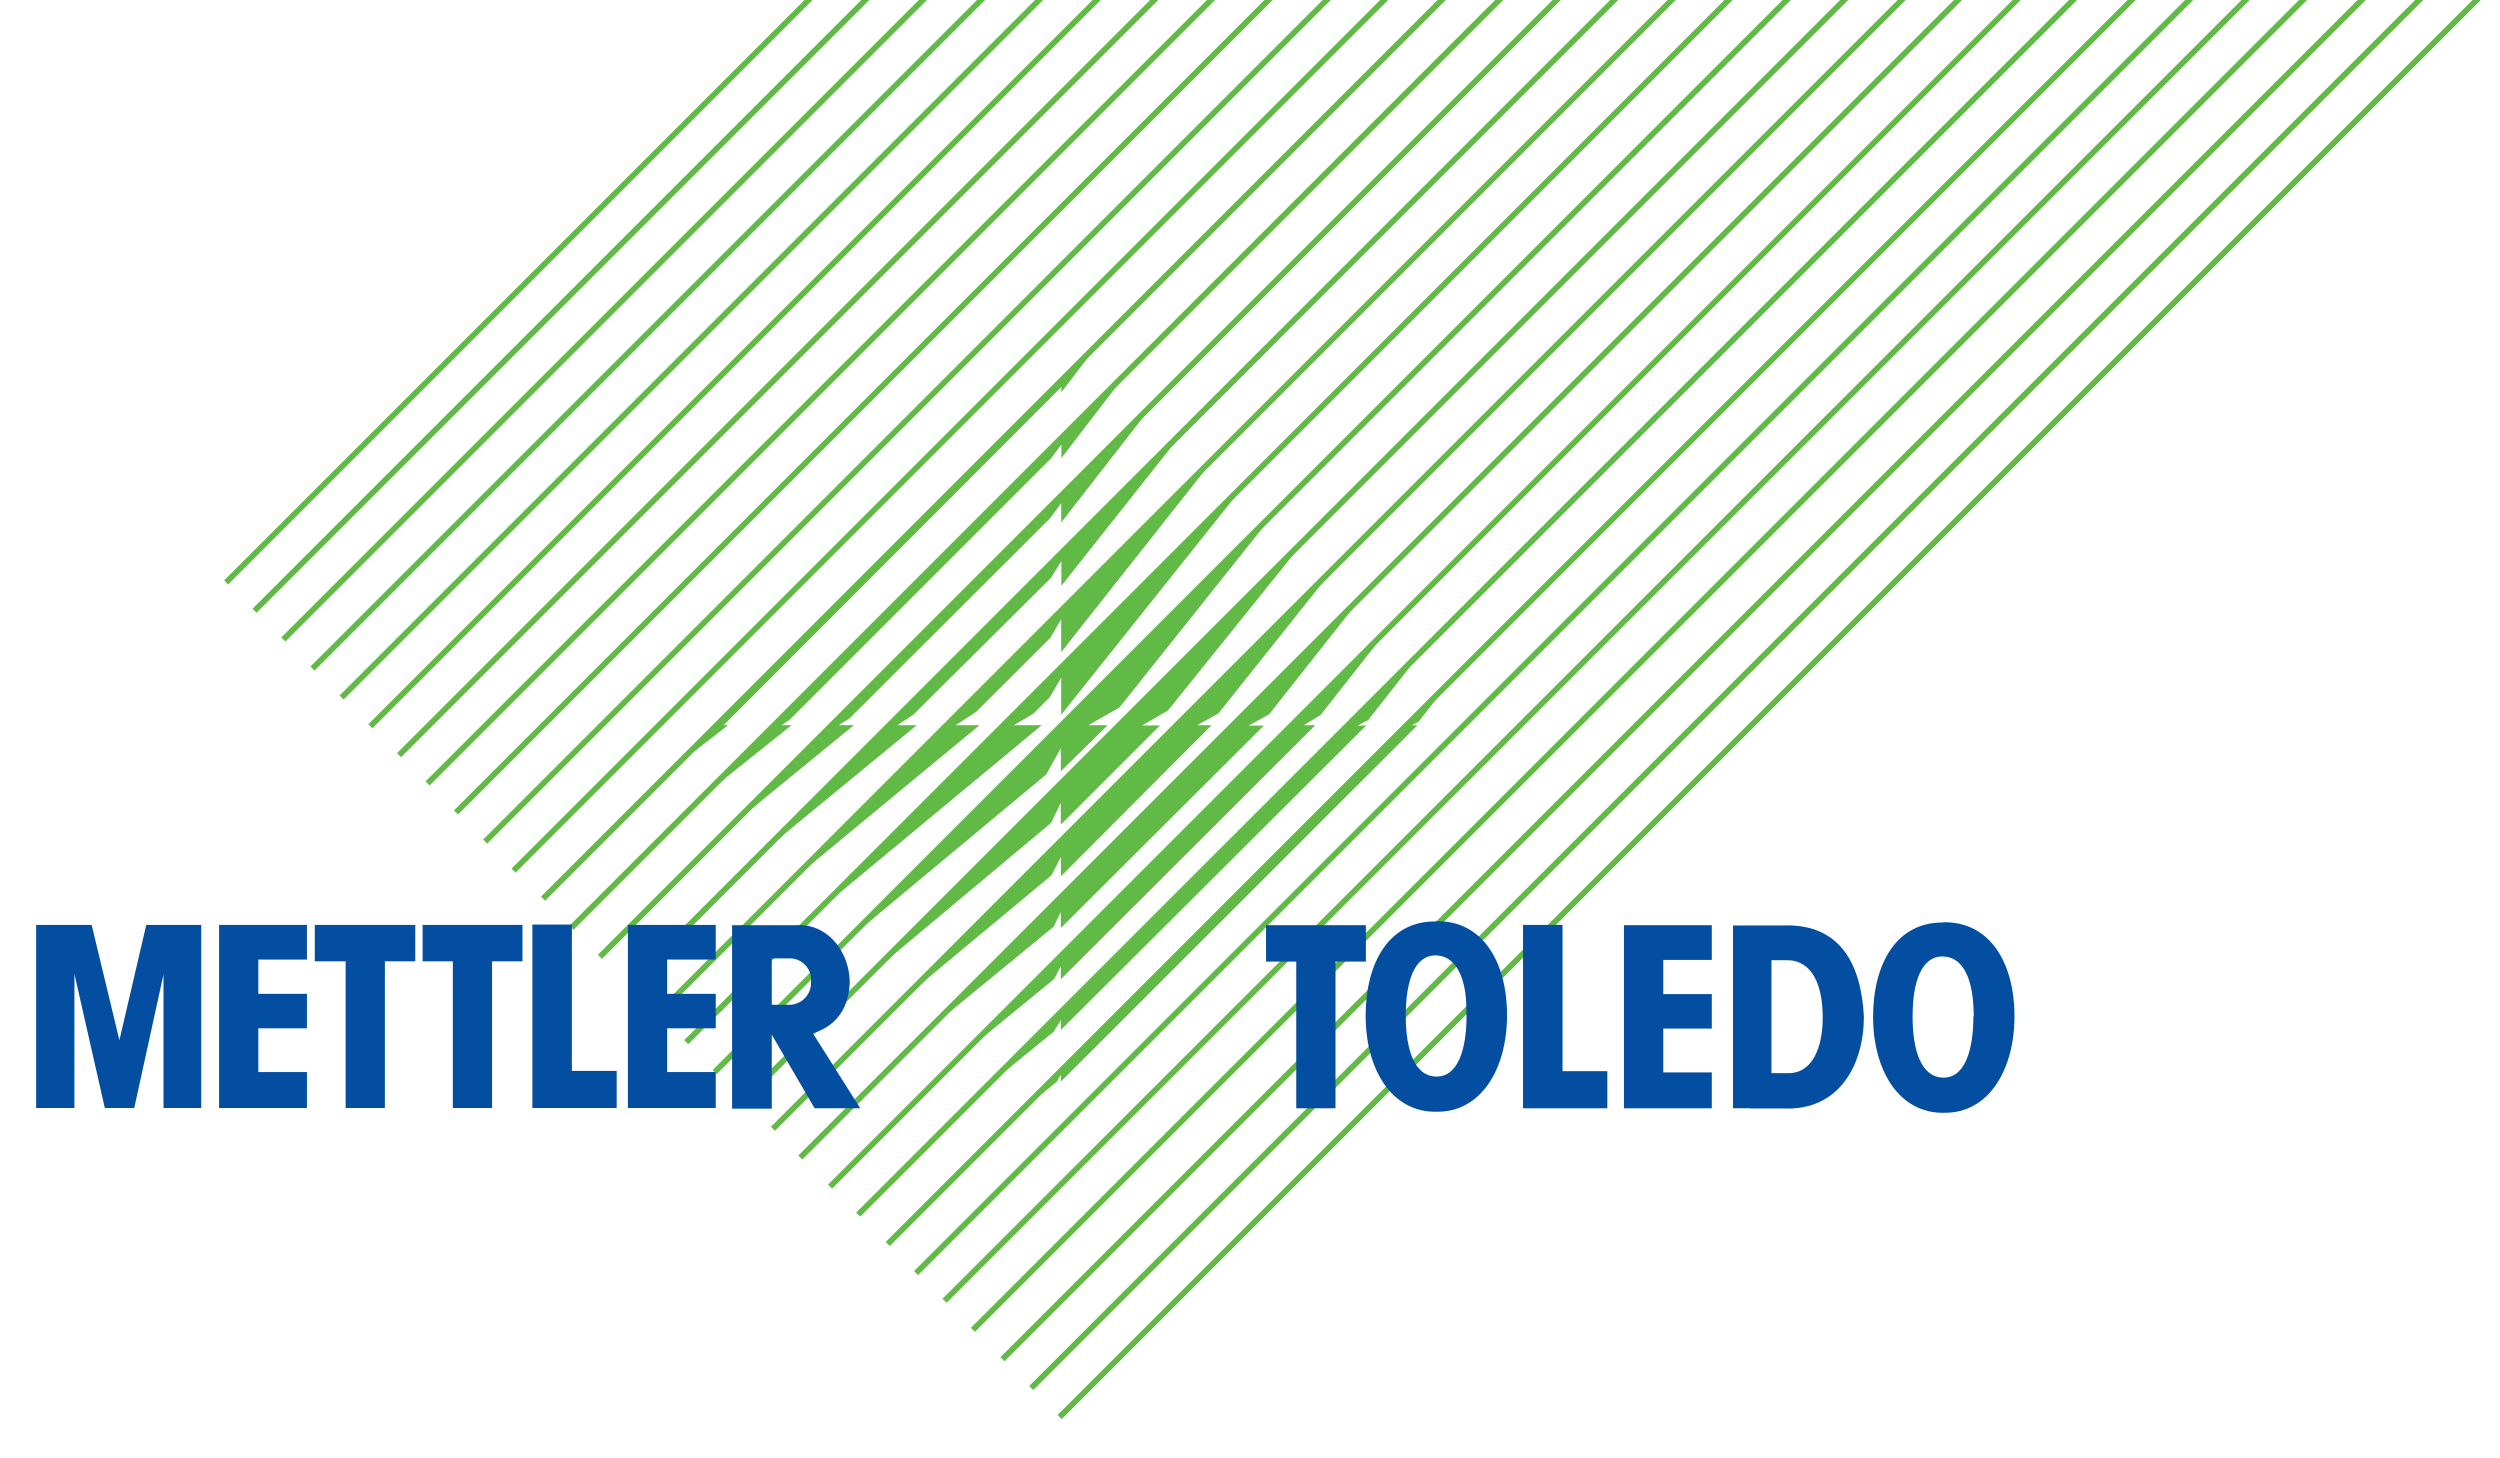 <svg xmlns="http://www.w3.org/2000/svg" xmlns:xlink="http://www.w3.org/1999/xlink" id="Layer_1" data-name="Layer 1" width="120" height="70" viewBox="0 0 280.99 165.02"><defs><style>.cls-1,.cls-3{fill:none;}.cls-2{clip-path:url(#clip-path);}.cls-3,.cls-4,.cls-5{stroke:#62ba46;stroke-miterlimit:3.86;}.cls-3{stroke-width:0.65px;}.cls-4,.cls-5{fill:#62ba46;stroke-width:0;}.cls-4{fill-rule:evenodd;}.cls-6{fill:#034ea1;}</style><clipPath id="clip-path"><rect class="cls-1" x="-6.61" width="452.07" height="173.28"></rect></clipPath></defs><g class="cls-2"><line class="cls-3" x1="79.92" y1="121.31" x2="358.28" y2="-157.06"></line><line class="cls-3" x1="83.13" y1="124.6" x2="364.79" y2="-157.06"></line><line class="cls-3" x1="86.51" y1="127.73" x2="371.29" y2="-157.06"></line><line class="cls-3" x1="89.61" y1="130.98" x2="377.7" y2="-157.06"></line><line class="cls-3" x1="92.98" y1="134.27" x2="384.31" y2="-157.06"></line><line class="cls-3" x1="96.16" y1="137.44" x2="390.71" y2="-157.06"></line><line class="cls-3" x1="99.5" y1="140.77" x2="397.32" y2="-157.06"></line><line class="cls-3" x1="102.71" y1="144.06" x2="403.83" y2="-157.06"></line><line class="cls-3" x1="105.93" y1="147.19" x2="410.24" y2="-157.06"></line><line class="cls-3" x1="109.14" y1="150.48" x2="416.75" y2="-157.06"></line><line class="cls-3" x1="112.48" y1="153.81" x2="423.35" y2="-157.06"></line><line class="cls-3" x1="115.74" y1="157.06" x2="429.85" y2="-157.06"></line><line class="cls-3" x1="118.95" y1="160.35" x2="436.36" y2="-157.06"></line><line class="cls-3" x1="76.7" y1="117.93" x2="351.72" y2="-157.06"></line><line class="cls-3" x1="73.44" y1="114.77" x2="345.27" y2="-157.06"></line><line class="cls-3" x1="70.74" y1="110.97" x2="338.76" y2="-157.06"></line><line class="cls-3" x1="66.93" y1="108.27" x2="332.26" y2="-157.06"></line><line class="cls-3" x1="63.71" y1="104.98" x2="325.75" y2="-157.06"></line><line class="cls-3" x1="60.5" y1="101.69" x2="319.25" y2="-157.06"></line><line class="cls-3" x1="57.16" y1="98.52" x2="312.74" y2="-157.06"></line><line class="cls-3" x1="53.95" y1="95.23" x2="306.23" y2="-157.06"></line><line class="cls-3" x1="50.65" y1="91.93" x2="299.66" y2="-157.06"></line><line class="cls-3" x1="47.43" y1="88.65" x2="293.16" y2="-157.06"></line><line class="cls-3" x1="44.2" y1="85.45" x2="286.71" y2="-157.06"></line><line class="cls-3" x1="40.96" y1="82.18" x2="280.21" y2="-157.06"></line><line class="cls-3" x1="37.7" y1="78.93" x2="273.7" y2="-157.06"></line><polygon class="cls-4" points="140 54.71 91.83 102.88 116.93 82.06 113.77 82.06 115.99 80.75 117.84 78.9 119.13 76.68 119.13 80.88 140 54.71 140 54.71"></polygon><polygon class="cls-4" points="88.61 99.64 109.89 82.06 107.18 82.06 109.5 80.56 117.91 72.17 119.13 70.06 119.13 73.79 136.81 51.41 88.61 99.64 88.61 99.64"></polygon><polygon class="cls-4" points="82.12 93.15 95.67 82.06 93.95 82.06 95.17 81.3 117.91 58.6 119.13 56.94 119.13 59.13 129.92 45.26 82.12 93.15 82.12 93.15"></polygon><polygon class="cls-4" points="78.82 89.89 88.62 82.06 87.47 82.06 88.38 81.47 118 51.85 119.15 50.29 119.15 51.84 126.7 42.01 78.82 89.89 78.82 89.89"></polygon><polygon class="cls-4" points="95.1 106.22 117.43 87.64 119.09 84.67 119.09 87.27 124.38 82.06 122.2 82.06 125.72 80.06 143.27 58.04 95.1 106.22 95.1 106.22"></polygon><polygon class="cls-4" points="98.37 109.53 117.99 93.11 119.08 90.86 119.09 93.31 130.31 82.09 128.29 82.09 131.22 80.39 146.53 61.35 98.37 109.53 98.37 109.53"></polygon><polygon class="cls-4" points="101.51 112.78 118.03 99.05 119.1 96.96 119.1 99.16 136.14 82.06 134.51 82.06 136.92 80.73 149.78 64.58 101.51 112.78 101.51 112.78"></polygon><polygon class="cls-4" points="104.71 115.99 118.28 104.86 119.09 103.19 119.09 105.01 142.06 82.11 140.33 82.11 142.65 80.84 152.99 67.74 104.71 115.99 104.71 115.99"></polygon><polygon class="cls-4" points="108.07 119.18 118.32 110.79 119.09 109.35 119.09 110.81 147.88 82.06 146.58 82.06 148.49 80.9 156.24 71.03 108.07 119.18 108.07 119.18"></polygon><polygon class="cls-4" points="111.29 122.43 118.29 116.74 119.09 115.42 119.09 116.55 153.65 82.09 152.66 82.12 153.88 81.47 159.56 74.22 111.29 122.43 111.29 122.43"></polygon><polygon class="cls-5" points="114.63 125.67 118.66 122.38 119.09 121.51 119.09 122.4 159.44 82.07 158.81 82.07 159.6 81.64 162.77 77.53 114.63 125.67 114.63 125.67"></polygon><polygon class="cls-4" points="75.53 86.64 81.44 82.06 80.93 82.06 119.15 43.79 119.15 44.39 123.41 38.81 75.53 86.64 75.53 86.64"></polygon><polygon class="cls-4" points="85.33 96.41 102.79 82.06 100.6 82.06 102.39 80.88 117.96 65.41 119.15 63.5 119.15 66.29 133.22 48.52 85.33 96.41 85.33 96.41"></polygon><line class="cls-3" x1="34.41" y1="75.65" x2="267.12" y2="-157.06"></line><line class="cls-3" x1="31.11" y1="72.36" x2="260.55" y2="-157.06"></line><line class="cls-3" x1="27.85" y1="69.11" x2="254.03" y2="-157.06"></line><line class="cls-3" x1="24.64" y1="65.9" x2="247.6" y2="-157.06"></line><path class="cls-6" d="M205.3,115.12c0-3.63-1.17-6.47-4.06-6.47H199.5v16.76l-4.35,0V104.72h5.68c6.5-.22,8.83,4.44,9.13,10.32,0,5.41-2.77,10.69-9.13,10.39h-3.77v-4h4.15c2.92.16,4.09-2.9,4.09-6.28Z"></path><path class="cls-6" d="M165,114.88c0,3.93-1,7-3.45,6.94s-3.43-3-3.43-6.91,1-6.85,3.43-6.8S165,111,165,114.42h4.58c-.17-5.76-2.87-10.26-8-10.15-5.31-.11-8,4.63-8,10.67s2.92,10.94,8,10.86c5.09.08,8-4.88,8-10.92s-2.77-10.75-8.07-10.64v3.87c2.46,0,3.55,2.6,3.47,6.77Z"></path><path class="cls-6" d="M222.35,115c0,3.93-1,7-3.44,6.94s-3.44-3-3.44-6.91,1-6.85,3.44-6.8,3.41,2.87,3.47,6.31H227c-.17-5.76-2.88-10.26-8-10.15-5.31-.11-8,4.63-8,10.67s2.93,10.94,8,10.86c5.09.08,8-4.88,8-10.92s-2.77-10.74-8.08-10.64v3.87c2.47-.05,3.55,2.61,3.47,6.77Z"></path><polygon class="cls-6" points="171.39 104.66 175.86 104.66 175.86 121.21 180.93 121.21 180.93 125.41 171.39 125.41 171.39 104.66 171.39 104.66"></polygon><polygon class="cls-6" points="142.31 104.69 153.61 104.69 153.61 108.81 150.17 108.81 150.17 125.41 145.73 125.41 145.73 108.81 142.31 108.81 142.31 104.69 142.31 104.69"></polygon><polygon class="cls-6" points="182.81 104.69 192.75 104.69 192.75 108.62 187.26 108.62 187.26 112.49 192.75 112.49 192.75 116.39 187.26 116.39 187.26 121.35 192.75 121.35 192.75 125.41 182.81 125.41 182.81 104.69 182.81 104.69"></polygon><polygon class="cls-6" points="34.67 104.66 46.04 104.66 46.04 108.78 42.6 108.78 42.6 125.38 38.16 125.38 38.16 108.78 34.67 108.78 34.67 104.66 34.67 104.66"></polygon><polygon class="cls-6" points="59.29 104.62 63.76 104.62 63.76 121.18 68.83 121.18 68.83 125.38 59.29 125.38 59.29 104.62 59.29 104.62"></polygon><polygon class="cls-6" points="23.84 104.66 33.78 104.66 33.78 108.58 28.28 108.58 28.28 112.46 33.78 112.46 33.78 116.36 28.28 116.36 28.28 121.31 33.78 121.31 33.78 125.38 23.84 125.38 23.84 104.66 23.84 104.66"></polygon><polygon class="cls-6" points="12.56 117.71 15.6 104.66 21.82 104.66 21.82 125.38 17.55 125.38 17.55 110.26 14.24 125.38 10.91 125.38 7.47 110.21 7.47 125.38 3.14 125.38 3.14 104.66 9.42 104.66 12.56 117.71 12.56 117.71"></polygon><path class="cls-6" d="M88.49,108.45H86.38v17H81.89V104.69l7.31,0c3.49-.19,6,3,6,6.55-.16,3-1.6,4.87-4.17,5.69l5.36,8.48H91.23L84.41,113.7h4a2.48,2.48,0,0,0,2.41-2.62,2.41,2.41,0,0,0-2.31-2.63Z"></path><polygon class="cls-6" points="46.87 104.66 58.17 104.66 58.17 108.78 54.73 108.78 54.73 125.38 50.29 125.38 50.29 108.78 46.87 108.78 46.87 104.66 46.87 104.66"></polygon><polygon class="cls-6" points="70.1 104.66 80.04 104.66 80.04 108.58 74.54 108.58 74.54 112.46 80.04 112.46 80.04 116.36 74.54 116.36 74.54 121.31 80.04 121.31 80.04 125.38 70.1 125.38 70.1 104.66 70.1 104.66"></polygon></g></svg>